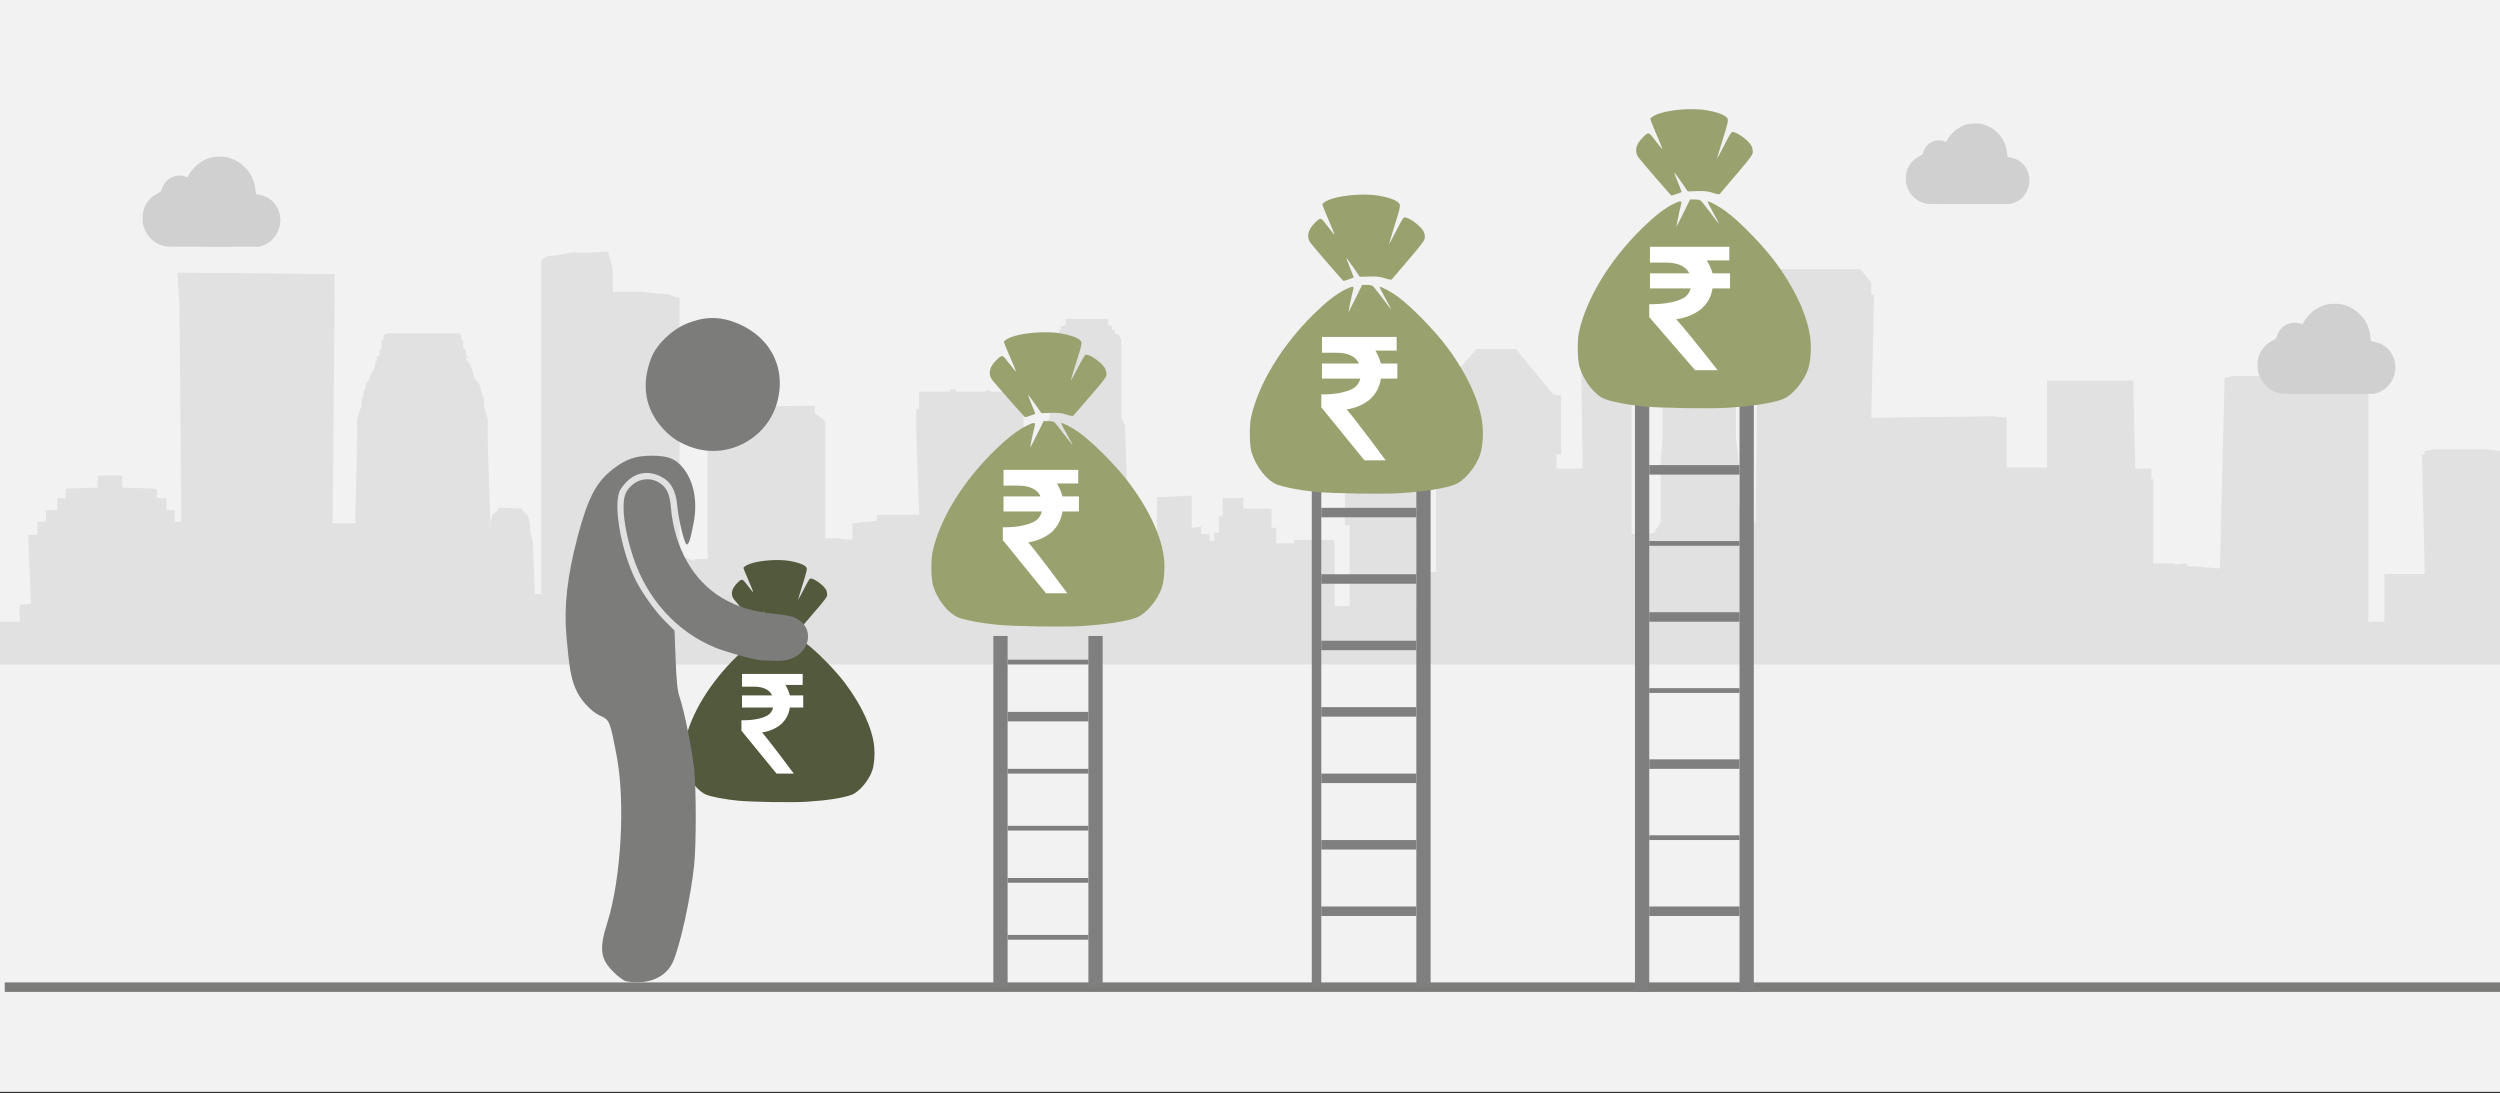 <svg width="526" height="230" xmlns="http://www.w3.org/2000/svg" xmlns:xlink="http://www.w3.org/1999/xlink" overflow="hidden"><rect width="100%" height="100%" fill="#333333" stroke="none"/><defs><clipPath id="clip0"><rect x="0" y="0" width="526" height="230"/></clipPath><clipPath id="clip1"><rect x="119" y="66" width="51" height="141"/></clipPath><clipPath id="clip2"><rect x="119" y="66" width="51" height="141"/></clipPath><clipPath id="clip3"><rect x="119" y="66" width="51" height="141"/></clipPath></defs><g clip-path="url(#clip0)"><rect x="0" y="0" width="526" height="229.667" fill="#FFFFFF"/><rect x="0" y="0" width="526" height="229.667" fill="#F2F2F2"/><path d="M526 138.741 526 94.881 523.627 94.564 511.96 94.564 510.18 94.881 510.18 94.881 510.18 95.621 509.587 95.621 509.587 95.832 510.18 120.774 504.445 120.774 501.677 120.774 501.677 130.814 498.315 130.814 498.315 79.873 498.315 79.662 497.92 79.345 496.931 79.345 496.535 79.133 495.151 79.133 494.162 79.133 471.817 79.133 470.433 79.133 469.444 79.133 469.048 79.345 468.455 79.345 468.06 79.662 467.071 119.611 460.15 119.083 460.15 118.554 457.381 118.766 457.381 118.554 456.788 118.554 456.392 118.554 455.404 118.554 454.415 118.554 454.02 118.554 453.031 118.554 453.031 100.799 452.635 100.799 452.635 98.58 452.24 98.58 449.274 98.58 448.878 83.15 448.878 80.613 448.878 80.085 448.483 80.085 431.081 80.085 430.685 80.085 430.685 80.613 430.685 83.15 430.685 98.368 430.29 98.368 426.928 98.368 423.171 98.368 422.182 98.368 422.182 87.905 419.414 87.588 393.706 87.905 394.299 62.118 393.706 61.907 393.706 61.378 393.706 60.427 393.706 59.37 391.333 56.622 390.542 56.622 372.349 56.622 370.965 57.151 370.372 57.679 370.372 58.63 370.372 59.687 370.372 60.427 369.976 60.427 369.976 61.167 369.383 110.311 365.824 106.295 365.824 97.311 365.23 92.133 365.23 80.085 363.846 80.085 363.846 80.085 363.846 79.345 362.857 79.345 362.857 79.345 362.857 78.605 362.066 78.605 361.473 78.605 361.473 78.077 360.682 77.865 360.682 77.865 360.682 77.337 359.693 77.126 355.541 77.126 353.959 77.337 353.959 77.865 353.959 77.865 353.168 78.077 353.168 78.605 353.168 78.605 351.783 78.605 352.179 79.345 351.783 79.345 350.795 79.345 350.795 80.085 350.795 80.085 349.806 80.085 349.806 92.133 349.41 97.311 349.41 109.783 348.026 112.108 347.433 112.108 347.433 112.319 346.049 112.319 346.049 112.319 344.269 112.319 344.269 112.319 343.28 112.319 343.28 80.613 343.28 69.622 332.997 68.353 332.602 70.679 332.997 98.58 327.46 98.58 327.46 97.629 327.46 97.629 327.46 95.621 327.46 95.621 327.856 95.621 327.856 95.621 328.449 95.621 328.449 95.621 328.449 95.621 328.449 83.361 328.449 83.15 328.449 83.15 328.449 83.15 327.856 83.15 327.856 83.15 327.46 83.15 327.46 83.15 326.867 83.15 326.867 83.15 326.867 83.15 318.957 73.426 310.652 73.426 302.149 83.15 302.149 83.15 302.149 83.15 302.149 83.15 302.149 83.15 301.753 83.15 301.753 83.15 301.16 83.361 301.16 83.361 301.16 83.361 301.16 95.621 301.16 95.621 301.16 95.621 301.16 95.832 301.753 95.832 302.149 95.832 302.149 95.832 302.149 97.84 302.149 97.84 302.149 97.84 302.149 120.351 300.369 120.351 300.369 130.814 298.985 130.814 298.985 127.538 297.996 127.538 297.996 110.522 298.985 110.522 298.985 89.596 297.6 89.596 297.6 82.621 295.623 82.41 295.623 82.41 295.623 82.093 295.227 82.093 295.227 82.093 294.634 82.093 294.634 82.093 294.239 82.093 294.239 81.881 293.843 81.881 293.25 81.881 292.854 81.881 292.459 81.881 291.075 81.564 289.097 81.881 289.097 81.881 288.702 81.881 288.108 81.881 287.713 81.881 287.713 81.881 287.317 82.093 286.724 82.093 286.724 82.093 286.329 82.093 286.329 82.093 286.329 82.41 286.329 82.41 284.351 82.621 284.351 89.596 282.967 89.596 282.967 110.522 283.956 110.522 283.956 127.538 280.792 127.538 280.792 113.587 273.277 113.587 272.289 113.587 272.289 114.327 272.289 114.327 269.916 114.327 268.531 114.327 268.531 111.051 267.543 111.051 267.543 107.035 266.158 107.035 266.158 107.035 266.158 107.035 266.158 107.035 265.763 107.035 265.763 107.035 265.367 107.035 265.367 107.035 264.774 107.035 264.774 107.035 264.379 107.035 264.379 107.035 263.785 107.035 262.401 107.035 261.61 107.035 261.61 104.815 259.633 104.815 257.26 104.815 257.26 108.62 257.26 108.62 256.469 108.62 256.469 112.108 255.48 112.108 255.48 113.799 255.084 113.799 255.084 113.799 254.491 113.799 254.491 113.799 254.491 112.319 252.711 112.319 252.711 111.051 252.711 110.839 250.734 111.051 250.734 104.287 243.417 104.604 243.417 112.319 242.429 112.319 242.429 130.814 242.429 130.814 242.429 122.571 238.671 122.571 238.671 112.53 237.287 107.352 236.694 89.385 235.903 87.905 235.903 71.418 235.31 70.362 234.519 70.15 234.519 69.622 234.519 69.41 233.925 69.41 233.925 68.671 233.925 68.671 233.134 68.353 233.134 67.402 233.134 67.085 232.541 67.085 224.631 67.085 224.236 67.085 224.236 67.402 224.236 68.353 223.247 68.671 223.247 68.671 223.247 69.41 222.851 69.41 222.851 69.622 222.851 70.15 221.863 70.362 220.874 71.418 220.874 87.905 219.885 89.385 219.885 104.815 219.885 104.604 219.885 104.604 219.885 104.287 219.885 104.287 217.71 104.287 217.117 104.287 217.117 104.604 217.117 104.604 216.721 104.604 216.721 104.815 216.721 105.132 216.721 105.132 216.721 105.132 216.721 105.344 216.128 105.344 216.128 105.344 216.128 105.872 215.732 105.872 215.732 105.872 215.732 114.327 215.337 115.278 215.337 91.076 215.337 89.596 215.337 86.109 215.337 86.109 215.337 84.841 215.337 82.41 208.218 82.41 208.218 82.093 207.427 82.093 207.427 82.41 201.297 82.41 200.901 81.881 199.913 81.881 199.913 82.41 193.387 82.41 193.387 84.841 193.387 86.109 192.794 86.109 192.794 89.596 192.794 91.076 193.387 108.303 184.884 108.303 184.488 108.303 184.488 109.571 184.488 109.571 179.347 110.1 179.347 113.587 175.985 113.27 173.612 113.27 173.612 105.555 173.612 105.555 173.612 88.645 171.437 86.849 171.437 86.849 171.437 85.58 171.437 85.369 148.893 85.58 148.893 117.603 146.125 117.603 146.125 118.026 142.961 116.863 142.961 62.646 141.972 62.435 140.588 61.907 137.82 61.695 134.458 61.378 130.701 61.378 128.921 61.378 128.921 56.622 127.932 52.923 124.175 53.135 120.418 53.135 117.649 53.663 115.276 53.874 114.287 54.403 113.892 54.931 113.892 62.858 113.892 125.001 113.496 125.001 112.508 125.001 112.112 113.799 111.519 111.791 111.519 110.1 111.123 108.62 110.135 107.563 109.739 107.035 106.377 106.823 104.993 106.823 104.598 107.563 103.609 108.303 103.214 109.783 103.214 111.579 102.62 92.873 102.62 91.393 102.62 91.393 102.62 91.076 102.62 89.808 102.62 88.328 102.225 86.849 101.829 85.369 101.829 83.889 101.236 82.41 100.841 80.825 99.852 79.662 99.456 78.077 98.863 76.597 98.072 75.646 98.072 75.329 98.468 75.117 98.468 74.906 98.468 74.906 98.468 74.906 98.072 74.906 98.072 74.589 98.072 74.166 98.072 73.638 97.479 73.426 97.479 72.898 97.479 72.581 97.479 72.158 97.479 71.841 97.083 71.418 97.083 71.101 97.083 70.679 96.688 70.15 81.263 70.15 80.67 70.679 80.67 70.89 80.67 71.418 80.275 71.63 80.275 72.158 80.275 72.581 80.275 72.898 80.275 73.426 79.879 73.638 79.879 74.166 79.879 74.378 79.879 74.906 79.286 74.906 79.286 75.857 78.89 76.597 78.89 77.337 78.495 78.077 77.902 78.922 77.902 79.345 77.506 80.085 76.913 80.825 76.913 81.564 76.517 82.41 76.517 83.15 76.122 83.889 76.122 85.369 75.529 86.849 75.133 88.328 75.133 89.808 75.133 91.393 75.133 91.605 75.133 92.873 74.738 110.1 69.992 110.1 70.387 63.386 70.387 57.679 37.363 57.362 37.363 58.102 37.759 63.915 38.154 109.783 36.77 109.783 36.77 107.352 36.77 107.352 36.77 107.352 36.77 107.352 36.77 107.352 34.99 107.352 34.99 105.132 34.99 105.132 34.99 104.815 34.99 104.815 34.99 104.815 34.397 104.815 33.013 104.815 33.013 103.124 33.013 103.124 32.617 102.807 32.617 102.807 32.617 102.807 32.617 102.807 25.696 102.596 25.696 102.384 25.696 102.384 25.696 102.384 25.696 102.384 25.696 102.067 25.696 102.067 25.696 101.856 25.696 101.539 25.696 101.328 25.696 101.328 25.696 101.116 25.696 100.799 25.696 100.799 25.696 100.799 25.696 100.799 25.696 100.059 20.555 100.059 20.555 102.596 13.831 102.807 13.831 102.807 13.831 102.807 13.831 104.815 12.051 104.815 12.051 104.815 12.051 104.815 12.051 104.815 12.051 107.352 10.272 107.352 9.678 107.352 9.678 107.352 9.678 107.352 9.678 107.352 9.678 109.783 8.294 109.783 8.294 109.783 8.294 109.783 7.899 109.783 7.899 109.783 7.899 109.783 7.899 109.783 7.899 109.783 7.899 112.53 5.921 112.53 6.514 127.009 4.141 127.326 4.141 130.814-1 130.814-1 139.797 526 139.797 526 138.741Z" fill="#D0D0D0" fill-rule="evenodd" fill-opacity="0.502"/><path d="M1 207.699 527 207.699" stroke="#7C7C7B" stroke-width="2" stroke-miterlimit="8" fill="none" fill-rule="evenodd"/><path d="M20.18 0.001C19.326 0.012 18.509 0.075 17.797 0.197 16.139 0.483 14.864 0.95 14.42 1.434 14.079 1.805 14.121 2.012 15.319 5.829 15.762 7.24 16.108 8.41 16.089 8.429 16.07 8.447 15.512 7.415 14.849 6.134 13.698 3.908 13.626 3.809 13.226 3.908 12.307 4.134 10.618 5.439 10.19 6.253 10.062 6.498 9.957 6.954 9.957 7.265 9.957 7.764 10.286 8.215 12.748 11.085 14.284 12.875 15.592 14.398 15.657 14.469 15.721 14.541 16.238 14.445 16.805 14.257 17.64 13.979 18.148 13.923 19.474 13.959L21.113 14.004 22.249 12.375C22.873 11.479 23.405 10.767 23.43 10.791 23.454 10.815 23.181 11.545 22.823 12.413 22.465 13.281 22.171 14.035 22.171 14.087 22.171 14.14 22.556 14.3 23.026 14.444L23.026 14.444C23.497 14.587 23.891 14.712 23.903 14.722 23.956 14.769 29.249 8.708 29.598 8.201 30.292 7.193 30.038 6.016 28.879 4.87 27.815 3.819 27.844 3.812 26.621 5.422 26.019 6.215 25.506 6.844 25.482 6.821 25.437 6.777 25.912 5.608 26.958 3.188 27.281 2.44 27.546 1.75 27.546 1.653 27.546 1.556 27.264 1.32 26.919 1.129 25.622 0.411 22.74-0.03 20.18 0.002ZM19.93 15.383C19.495 15.383 19.023 15.473 18.882 15.584 18.74 15.694 17.989 16.633 17.212 17.671 16.436 18.708 15.774 19.557 15.74 19.557 15.707 19.557 16.151 18.714 16.727 17.684 17.303 16.654 17.742 15.78 17.703 15.742 17.545 15.586 15.743 16.545 14.557 17.417 12.247 19.116 8.366 23.048 6.266 25.817 2.688 30.536 0.419 35.479 0.057 39.343-0.096 40.971 0.07 43.037 0.446 44.194 1.151 46.364 3.202 48.801 4.825 49.4 6.648 50.072 9.882 50.573 14.226 50.855 17.201 51.049 25.817 50.917 28.686 50.633 31.375 50.368 33.981 49.88 35.289 49.398 37.027 48.757 38.947 46.353 39.698 43.876 40.053 42.702 40.096 39.4 39.774 37.937 38.528 32.275 34.539 25.751 29.026 20.359 26.937 18.316 25.177 16.945 23.685 16.197 22.455 15.581 22.098 15.556 22.236 16.096 22.524 17.23 23.11 20.053 23.042 19.987 22.999 19.944 22.459 18.891 21.842 17.646L20.721 15.383Z" fill="#52593C" fill-rule="evenodd" transform="matrix(-1.001 0 0 1 184 117.829)"/><path d="M169 146.305C166.189 146.305 166.189 146.305 166.189 146.305 165.955 145.452 165.604 144.72 165.252 144.111 168.883 144.111 168.883 144.111 168.883 144.111 168.883 141.794 168.883 141.794 168.883 141.794 156.117 141.794 156.117 141.794 156.117 141.794 156.117 144.477 156.117 144.477 156.117 144.477 158.694 144.477 158.694 144.477 158.694 144.477 160.685 144.477 161.973 145.208 162.441 146.305 156.117 146.305 156.117 146.305 156.117 146.305 156.117 148.866 156.117 148.866 156.117 148.866 162.676 148.866 162.676 148.866 162.676 148.866 162.441 149.719 161.973 150.329 161.153 150.694 159.162 151.67 156 151.548 156 151.548 156 153.742 156 153.742 156 153.742 163.378 162.764 163.378 162.764 163.378 162.764 167.009 162.764 167.009 162.764 167.009 162.764 167.009 162.764 161.856 155.815 160.333 154.108 161.973 153.864 163.261 153.255 164.315 152.401 165.369 151.426 165.955 150.329 166.189 148.866 169 148.866 169 148.866 169 148.866 169 146.305 169 146.305 169 146.305" fill="#FFFFFF" fill-rule="evenodd"/><g clip-path="url(#clip1)"><g clip-path="url(#clip2)"><g clip-path="url(#clip3)"><path d="M12.445 139.539C12.027 139.459 10.895 138.604 9.93 137.639 7.157 134.865 6.89 132.77 8.607 127.244 11.455 118.078 12.358 102.009 10.572 92.29 9.218 84.926 9.073 84.548 7.279 83.755 5.258 82.861 2.984 80.329 2.005 77.884 1.09 75.599 0.743 73.522 0.17 66.9-0.367 60.697 0.354 54.226 2.503 45.961 4.637 37.752 6.35 34.452 9.907 31.695 12.54 29.655 14.508 28.979 17.813 28.979 21.035 28.979 22.578 29.555 24.052 31.306 26.444 34.149 27.305 38.38 26.445 43.076 25.791 46.651 25.334 48.002 24.922 47.581 24.404 47.051 23.277 42.161 23.052 39.465 22.785 36.257 21.686 34.338 19.514 33.286 16.4 31.779 13.394 32.804 11.353 36.068 9.772 38.596 11.171 47.828 14.139 54.464 15.411 57.305 18.306 61.527 20.53 63.782L22.496 65.776 22.725 71.923C22.9 76.615 23.1 78.495 23.572 79.868 24.468 82.471 26.137 90.91 26.542 94.881 26.987 99.253 26.99 110.669 26.547 115.09 25.866 121.894 23.547 132.574 22.081 135.664 20.55 138.888 16.843 140.38 12.445 139.539ZM39.75 71.947C37.78 71.614 32.647 70.102 30.759 69.298 22.851 65.931 16.767 59.044 13.931 50.247 11.975 44.18 11.412 38.538 12.567 36.564 14.02 34.078 16.962 33.203 19.226 34.583 20.837 35.565 21.49 36.906 21.728 39.721 22.459 48.368 26.34 55.352 32.423 58.966 35.532 60.813 38.79 61.811 43.133 62.246 45.311 62.465 46.996 62.808 47.496 63.136 52.26 65.474 50.057 72.399 43.668 72.131 41.966 72.106 40.203 72.023 39.75 71.947ZM26.493 27.353C23.808 26.494 21.921 25.294 20.117 23.299 16.39 19.175 15.55 13.978 17.706 8.369 18.797 5.529 21.952 2.44 25.076 1.153 28.435-0.23 31.301-0.363 34.419 0.722 41.929 3.333 45.663 10.111 43.72 17.602 41.75 25.197 33.809 29.692 26.493 27.353Z" fill="#7C7C7B" transform="matrix(1.019 0 0 1 119 66.903)"/></g></g></g><rect x="209" y="133.806" width="3" height="73.893" fill="#7F7F7F"/><rect x="229" y="133.806" width="3" height="73.893" fill="#7F7F7F"/><rect x="212" y="138.799" width="17" height="0.999" fill="#7F7F7F"/><rect x="212" y="149.783" width="17" height="1.997" fill="#7F7F7F"/><rect x="212" y="161.766" width="17" height="0.999" fill="#7F7F7F"/><rect x="212" y="173.748" width="17" height="0.999" fill="#7F7F7F"/><rect x="212" y="184.732" width="17" height="0.999" fill="#7F7F7F"/><rect x="212" y="196.715" width="17" height="0.999" fill="#7F7F7F"/><rect x="276" y="100.854" width="2" height="106.845" fill="#7F7F7F"/><rect x="298" y="100.854" width="3" height="106.845" fill="#7F7F7F"/><rect x="278" y="106.845" width="20" height="1.997" fill="#7F7F7F"/><rect x="278" y="120.825" width="20" height="1.997" fill="#7F7F7F"/><rect x="278" y="134.805" width="20" height="1.997" fill="#7F7F7F"/><rect x="278" y="148.784" width="20" height="1.997" fill="#7F7F7F"/><rect x="278" y="162.764" width="20" height="1.997" fill="#7F7F7F"/><rect x="278" y="176.744" width="20" height="1.997" fill="#7F7F7F"/><rect x="278" y="190.724" width="20" height="1.997" fill="#7F7F7F"/><rect x="344" y="76.889" width="3" height="131.809" fill="#7F7F7F"/><rect x="366" y="76.889" width="3" height="131.809" fill="#7F7F7F"/><rect x="347" y="82.88" width="19" height="0.999" fill="#7F7F7F"/><rect x="347" y="97.858" width="19" height="1.997" fill="#7F7F7F"/><rect x="347" y="113.835" width="19" height="0.999" fill="#7F7F7F"/><rect x="347" y="128.813" width="19" height="1.997" fill="#7F7F7F"/><rect x="347" y="144.79" width="19" height="0.999" fill="#7F7F7F"/><rect x="347" y="159.768" width="19" height="1.997" fill="#7F7F7F"/><rect x="347" y="175.745" width="19" height="0.999" fill="#7F7F7F"/><rect x="347" y="190.724" width="19" height="1.997" fill="#7F7F7F"/><path d="M24.72 0.002C23.675 0.015 22.673 0.091 21.802 0.24 19.77 0.588 18.209 1.155 17.664 1.744 17.247 2.195 17.299 2.446 18.766 7.086 19.308 8.802 19.733 10.224 19.709 10.246 19.686 10.27 19.002 9.014 18.191 7.457 16.78 4.751 16.692 4.631 16.201 4.751 15.076 5.025 13.007 6.612 12.483 7.602 12.326 7.9 12.197 8.453 12.197 8.832 12.197 9.439 12.601 9.987 15.617 13.476 17.497 15.652 19.101 17.503 19.179 17.59 19.258 17.677 19.891 17.56 20.586 17.331 21.608 16.995 22.231 16.926 23.856 16.97L25.863 17.025 27.255 15.044C28.02 13.955 28.671 13.089 28.701 13.118 28.731 13.148 28.397 14.036 27.958 15.091 27.519 16.146 27.16 17.062 27.16 17.126 27.16 17.19 27.631 17.385 28.207 17.559L28.207 17.559C28.784 17.733 29.266 17.885 29.281 17.898 29.346 17.954 35.83 10.586 36.257 9.97 37.108 8.744 36.797 7.313 35.377 5.92 34.074 4.643 34.109 4.635 32.611 6.591 31.873 7.555 31.245 8.321 31.215 8.292 31.16 8.238 31.743 6.818 33.024 3.876 33.42 2.967 33.744 2.127 33.744 2.009 33.744 1.892 33.398 1.605 32.976 1.373 31.387 0.5 27.857-0.036 24.72 0.002ZM24.414 18.701C23.881 18.701 23.304 18.811 23.13 18.945 22.957 19.079 22.037 20.221 21.085 21.482 20.134 22.743 19.323 23.775 19.282 23.775 19.241 23.775 19.784 22.75 20.49 21.498 21.196 20.246 21.735 19.184 21.686 19.137 21.493 18.947 19.285 20.114 17.833 21.174 15.003 23.239 10.248 28.019 7.676 31.386 3.293 37.122 0.513 43.131 0.069 47.828-0.118 49.808 0.085 52.32 0.546 53.725 1.41 56.364 3.923 59.327 5.911 60.055 8.144 60.872 12.106 61.481 17.427 61.824 21.071 62.06 31.625 61.899 35.14 61.554 38.434 61.231 41.627 60.639 43.229 60.052 45.359 59.273 47.71 56.35 48.63 53.34 49.066 51.912 49.117 47.898 48.723 46.119 47.197 39.236 42.31 31.305 35.557 24.75 32.998 22.266 30.842 20.599 29.014 19.69 27.508 18.942 27.07 18.911 27.239 19.568 27.593 20.947 28.309 24.379 28.226 24.298 28.173 24.246 27.512 22.966 26.757 21.452L25.383 18.701Z" fill="#99A26F" fill-rule="evenodd" transform="matrix(-1.001 0 0 1 245 69.899)"/><path d="M227 104.442C223.541 104.442 223.541 104.442 223.541 104.442 223.252 103.385 222.82 102.479 222.387 101.725 226.856 101.725 226.856 101.725 226.856 101.725 226.856 98.857 226.856 98.857 226.856 98.857 211.144 98.857 211.144 98.857 211.144 98.857 211.144 102.177 211.144 102.177 211.144 102.177 214.315 102.177 214.315 102.177 214.315 102.177 216.766 102.177 218.351 103.083 218.928 104.442 211.144 104.442 211.144 104.442 211.144 104.442 211.144 107.611 211.144 107.611 211.144 107.611 219.216 107.611 219.216 107.611 219.216 107.611 218.928 108.668 218.351 109.423 217.342 109.876 214.892 111.083 211 110.932 211 110.932 211 113.649 211 113.649 211 113.649 220.081 124.819 220.081 124.819 220.081 124.819 224.55 124.819 224.55 124.819 224.55 124.819 224.55 124.819 218.207 116.215 216.333 114.102 218.351 113.8 219.937 113.045 221.234 111.989 222.532 110.781 223.252 109.423 223.541 107.611 227 107.611 227 107.611 227 107.611 227 104.442 227 104.442 227 104.442" fill="#FFFFFF" fill-rule="evenodd"/><path d="M24.72 0.002C23.675 0.015 22.673 0.092 21.802 0.244 19.77 0.597 18.209 1.173 17.664 1.772 17.247 2.23 17.299 2.486 18.766 7.2 19.308 8.943 19.733 10.389 19.709 10.412 19.686 10.435 19.002 9.16 18.191 7.577 16.78 4.827 16.692 4.706 16.201 4.827 15.076 5.106 13.007 6.719 12.483 7.724 12.326 8.027 12.197 8.59 12.197 8.974 12.197 9.591 12.601 10.148 15.617 13.694 17.497 15.905 19.101 17.785 19.179 17.874 19.258 17.962 19.891 17.844 20.586 17.611 21.608 17.269 22.231 17.199 23.856 17.244L25.863 17.299 27.255 15.287C28.02 14.181 28.671 13.3 28.701 13.33 28.731 13.36 28.397 14.262 27.958 15.334 27.519 16.406 27.16 17.337 27.16 17.402 27.16 17.467 27.631 17.665 28.207 17.842L28.207 17.842C28.784 18.019 29.266 18.174 29.281 18.186 29.346 18.244 35.83 10.757 36.257 10.131 37.108 8.885 36.797 7.431 35.377 6.016 34.074 4.718 34.109 4.709 32.611 6.697 31.873 7.677 31.245 8.455 31.215 8.426 31.16 8.371 31.743 6.928 33.024 3.938 33.42 3.015 33.744 2.161 33.744 2.042 33.744 1.922 33.398 1.631 32.976 1.395 31.387 0.508 27.857-0.037 24.72 0.002ZM24.414 19.003C23.881 19.003 23.304 19.114 23.13 19.251 22.957 19.387 22.037 20.547 21.085 21.828 20.134 23.11 19.323 24.158 19.282 24.158 19.241 24.158 19.784 23.117 20.49 21.845 21.196 20.573 21.735 19.493 21.686 19.445 21.493 19.253 19.285 20.438 17.833 21.515 15.003 23.614 10.248 28.471 7.676 31.892 3.293 37.721 0.513 43.827 0.069 48.6-0.118 50.611 0.085 53.163 0.546 54.592 1.41 57.273 3.923 60.284 5.911 61.023 8.144 61.854 12.106 62.472 17.427 62.822 21.071 63.061 31.625 62.897 35.14 62.547 38.434 62.219 41.627 61.617 43.229 61.021 45.359 60.229 47.71 57.259 48.63 54.2 49.066 52.75 49.117 48.67 48.723 46.863 47.197 39.869 42.31 31.81 35.557 25.149 32.998 22.625 30.842 20.931 29.014 20.008 27.508 19.247 27.07 19.216 27.239 19.884 27.593 21.285 28.309 24.772 28.226 24.69 28.173 24.637 27.512 23.336 26.757 21.798L25.383 19.003Z" fill="#99A26F" fill-rule="evenodd" transform="matrix(-1.001 0 0 1 312 40.941)"/><path d="M294 76.482C290.541 76.482 290.541 76.482 290.541 76.482 290.252 75.426 289.82 74.52 289.387 73.765 293.856 73.765 293.856 73.765 293.856 73.765 293.856 70.897 293.856 70.897 293.856 70.897 278.144 70.897 278.144 70.897 278.144 70.897 278.144 74.218 278.144 74.218 278.144 74.218 281.315 74.218 281.315 74.218 281.315 74.218 283.766 74.218 285.351 75.124 285.928 76.482 278.144 76.482 278.144 76.482 278.144 76.482 278.144 79.652 278.144 79.652 278.144 79.652 286.216 79.652 286.216 79.652 286.216 79.652 285.928 80.709 285.351 81.463 284.342 81.916 281.892 83.124 278 82.973 278 82.973 278 85.69 278 85.69 278 85.69 287.081 96.86 287.081 96.86 287.081 96.86 291.55 96.86 291.55 96.86 291.55 96.86 291.55 96.86 285.207 88.256 283.333 86.143 285.351 85.841 286.937 85.086 288.234 84.029 289.532 82.822 290.252 81.463 290.541 79.652 294 79.652 294 79.652 294 79.652 294 76.482 294 76.482 294 76.482" fill="#FFFFFF" fill-rule="evenodd"/><path d="M24.72 0.002C23.675 0.015 22.673 0.092 21.802 0.244 19.77 0.597 18.209 1.173 17.664 1.772 17.247 2.23 17.299 2.486 18.766 7.2 19.308 8.943 19.733 10.389 19.709 10.412 19.686 10.435 19.002 9.16 18.191 7.577 16.78 4.827 16.692 4.706 16.201 4.827 15.076 5.106 13.007 6.719 12.483 7.724 12.326 8.027 12.197 8.59 12.197 8.974 12.197 9.591 12.601 10.148 15.617 13.694 17.497 15.905 19.101 17.785 19.179 17.874 19.258 17.962 19.891 17.844 20.586 17.611 21.608 17.269 22.231 17.199 23.856 17.244L25.863 17.299 27.255 15.287C28.02 14.181 28.671 13.3 28.701 13.33 28.731 13.36 28.397 14.262 27.958 15.334 27.519 16.406 27.16 17.337 27.16 17.402 27.16 17.467 27.631 17.665 28.207 17.842L28.207 17.842C28.784 18.019 29.266 18.174 29.281 18.186 29.346 18.244 35.83 10.757 36.257 10.131 37.108 8.885 36.797 7.431 35.377 6.016 34.074 4.718 34.109 4.709 32.611 6.697 31.873 7.677 31.245 8.455 31.215 8.426 31.16 8.371 31.743 6.928 33.024 3.938 33.42 3.015 33.744 2.161 33.744 2.042 33.744 1.922 33.398 1.631 32.976 1.395 31.387 0.508 27.857-0.037 24.72 0.002ZM24.414 19.003C23.881 19.003 23.304 19.114 23.13 19.251 22.957 19.387 22.037 20.547 21.085 21.828 20.134 23.11 19.323 24.158 19.282 24.158 19.241 24.158 19.784 23.117 20.49 21.845 21.196 20.573 21.735 19.493 21.686 19.445 21.493 19.253 19.285 20.438 17.833 21.515 15.003 23.614 10.248 28.471 7.676 31.892 3.293 37.721 0.513 43.827 0.069 48.6-0.118 50.611 0.085 53.163 0.546 54.592 1.41 57.273 3.923 60.284 5.911 61.023 8.144 61.854 12.106 62.472 17.427 62.822 21.071 63.061 31.625 62.897 35.14 62.547 38.434 62.219 41.627 61.617 43.229 61.021 45.359 60.229 47.71 57.259 48.63 54.2 49.066 52.75 49.117 48.67 48.723 46.863 47.197 39.869 42.31 31.81 35.557 25.149 32.998 22.625 30.842 20.931 29.014 20.008 27.508 19.247 27.07 19.216 27.239 19.884 27.593 21.285 28.309 24.772 28.226 24.69 28.173 24.637 27.512 23.336 26.757 21.798L25.383 19.003Z" fill="#99A26F" fill-rule="evenodd" transform="matrix(-1.001 0 0 1 381 22.967)"/><path d="M364 57.51C360.324 57.51 360.324 57.51 360.324 57.51 360.018 56.453 359.559 55.547 359.099 54.793 363.847 54.793 363.847 54.793 363.847 54.793 363.847 51.925 363.847 51.925 363.847 51.925 347.153 51.925 347.153 51.925 347.153 51.925 347.153 55.245 347.153 55.245 347.153 55.245 350.523 55.245 350.523 55.245 350.523 55.245 353.126 55.245 354.811 56.151 355.423 57.51 347.153 57.51 347.153 57.51 347.153 57.51 347.153 60.679 347.153 60.679 347.153 60.679 355.73 60.679 355.73 60.679 355.73 60.679 355.423 61.736 354.811 62.491 353.739 62.944 351.135 64.151 347 64 347 64 347 66.717 347 66.717 347 66.717 356.649 77.887 356.649 77.887 356.649 77.887 361.396 77.887 361.396 77.887 361.396 77.887 361.396 77.887 354.658 69.283 352.667 67.17 354.811 66.868 356.495 66.114 357.874 65.057 359.252 63.849 360.018 62.491 360.324 60.679 364 60.679 364 60.679 364 60.679 364 57.51 364 57.51 364 57.51" fill="#FFFFFF" fill-rule="evenodd"/><path d="M480.127 82.83C477.772 82.525 475.889 80.872 475.177 78.486 475.024 77.974 475.003 77.789 475 76.944 474.997 76.168 475.024 75.874 475.139 75.408 475.566 73.677 476.585 72.441 478.311 71.561 478.563 71.433 478.802 71.287 478.841 71.239 478.88 71.19 478.976 70.957 479.053 70.72 479.396 69.674 480.124 68.764 480.951 68.351 482.104 67.775 483.132 67.739 484.331 68.236 484.415 68.27 484.474 68.213 484.584 67.994 485.07 67.021 486.089 65.859 487.01 65.227 488.245 64.381 489.44 63.977 490.89 63.918 491.972 63.874 492.63 63.962 493.548 64.272 494.709 64.665 495.654 65.258 496.54 66.151 497.875 67.497 498.624 69.184 498.784 71.201 498.825 71.719 498.845 71.785 498.967 71.811 499.043 71.828 499.353 71.89 499.657 71.95 501.294 72.273 502.541 73.187 503.323 74.636 504.31 76.465 504.212 78.635 503.064 80.395 502.271 81.611 501.31 82.328 499.949 82.719L499.429 82.869 490.006 82.879C484.82 82.885 480.377 82.862 480.127 82.83Z" fill="#D0D0D0" fill-rule="evenodd"/><path d="M35.127 51.875C32.772 51.57 30.889 49.917 30.177 47.531 30.024 47.019 30.003 46.834 30 45.989 29.997 45.213 30.024 44.919 30.139 44.453 30.566 42.721 31.585 41.486 33.311 40.606 33.563 40.477 33.801 40.332 33.841 40.284 33.88 40.235 33.976 40.002 34.053 39.765 34.396 38.719 35.124 37.809 35.952 37.396 37.104 36.819 38.132 36.784 39.331 37.281 39.415 37.315 39.474 37.258 39.584 37.039 40.07 36.066 41.089 34.904 42.01 34.272 43.245 33.425 44.44 33.022 45.89 32.963 46.972 32.919 47.63 33.006 48.548 33.317 49.709 33.71 50.654 34.303 51.54 35.196 52.875 36.542 53.624 38.229 53.784 40.246 53.825 40.764 53.845 40.83 53.967 40.856 54.043 40.873 54.353 40.935 54.657 40.995 56.294 41.318 57.541 42.232 58.323 43.681 59.31 45.51 59.212 47.68 58.064 49.44 57.271 50.655 56.31 51.372 54.949 51.764L54.429 51.914 45.006 51.924C39.82 51.929 35.377 51.907 35.127 51.875Z" fill="#D0D0D0" fill-rule="evenodd"/><path d="M405.596 42.893C403.486 42.62 401.797 41.141 401.159 39.006 401.022 38.549 401.003 38.383 401 37.627 400.998 36.933 401.022 36.669 401.125 36.252 401.507 34.703 402.421 33.598 403.968 32.81 404.194 32.695 404.408 32.566 404.444 32.522 404.479 32.479 404.565 32.27 404.634 32.058 404.941 31.122 405.594 30.308 406.336 29.938 407.369 29.422 408.291 29.391 409.366 29.835 409.441 29.866 409.494 29.815 409.593 29.619 410.028 28.748 410.942 27.708 411.768 27.143 412.875 26.386 413.946 26.025 415.246 25.972 416.216 25.933 416.806 26.011 417.629 26.289 418.67 26.64 419.518 27.171 420.312 27.97 421.508 29.174 422.18 30.683 422.324 32.488 422.36 32.952 422.378 33.011 422.488 33.034 422.556 33.049 422.834 33.105 423.106 33.158 424.574 33.447 425.692 34.265 426.393 35.562 427.278 37.198 427.19 39.14 426.161 40.714 425.45 41.802 424.589 42.444 423.368 42.794L422.902 42.928 414.453 42.937C409.804 42.942 405.821 42.922 405.596 42.893Z" fill="#D0D0D0" fill-rule="evenodd"/></g></svg>